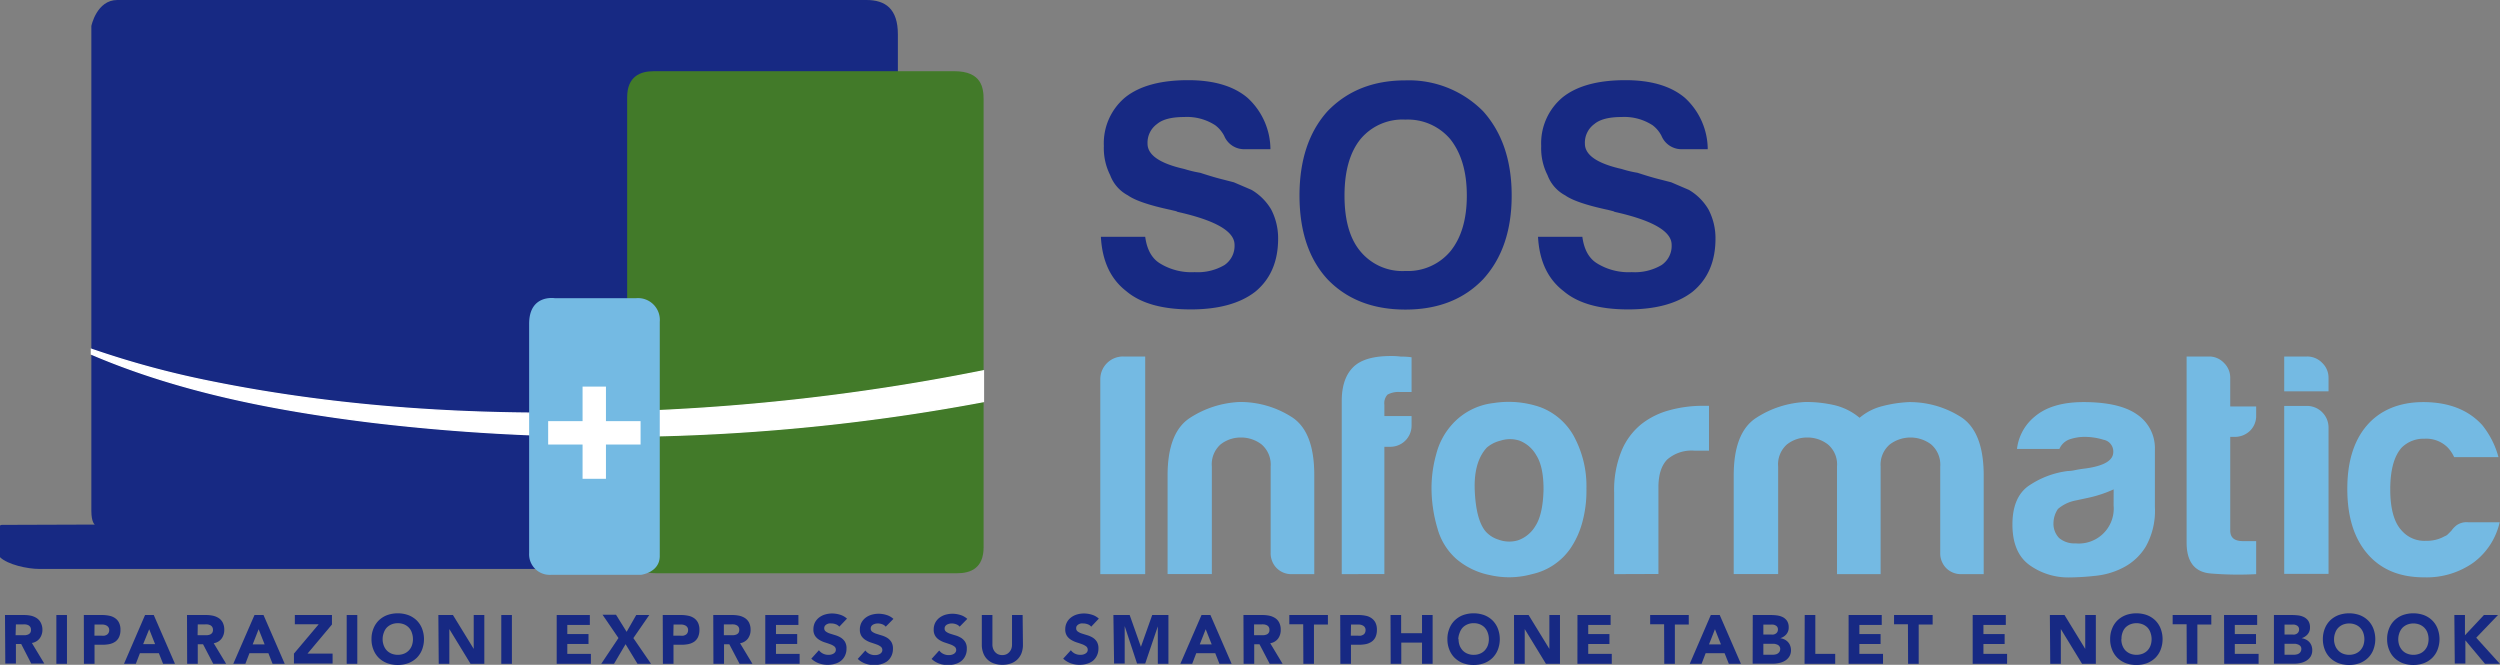 <svg xmlns="http://www.w3.org/2000/svg" viewBox="0 0 471.53 125.39"><rect x="0" y="0" width="471.53" height="125.39" fill="#808080" stroke="none"/><defs><style>.cls-1{fill:#172983;}.cls-2{fill:#74bae3;}.cls-3{fill:#427a29;}.cls-4,.cls-5{fill:#fff;}.cls-4{stroke:#fff;stroke-width:0.25px;}</style></defs><title>sos_infomatic_logoRisorsa 1</title><g id="Livello_2" data-name="Livello 2"><g id="Livello_1-2" data-name="Livello 1"><path class="cls-1" d="M.94,116H4.5a6.32,6.32,0,0,1,1.33.13,3.32,3.32,0,0,1,1.1.46,2.27,2.27,0,0,1,.76.86A2.86,2.86,0,0,1,8,118.74a2.69,2.69,0,0,1-.51,1.66,2.3,2.3,0,0,1-1.48.87l2.34,3.88H5.89L4,121.47H3v3.68h-2Zm2,3.81h1.2l.58,0a1.85,1.85,0,0,0,.55-.12,1,1,0,0,0,.41-.3.94.94,0,0,0,.16-.59,1,1,0,0,0-.14-.56,1.1,1.1,0,0,0-.36-.32,1.9,1.9,0,0,0-.51-.15,5.46,5.46,0,0,0-.56,0H3Z"/><path class="cls-1" d="M10.63,116h2v9.2h-2Z"/><path class="cls-1" d="M15.81,116h3.42a6.58,6.58,0,0,1,1.35.13,2.89,2.89,0,0,1,1.11.45,2.2,2.2,0,0,1,.75.85,2.92,2.92,0,0,1,.28,1.36,3.09,3.09,0,0,1-.26,1.36,2.26,2.26,0,0,1-.71.87,3.1,3.1,0,0,1-1.08.46,6.44,6.44,0,0,1-1.35.13H17.83v3.59h-2Zm2,3.9h1.36a3,3,0,0,0,.52,0,1.7,1.7,0,0,0,.46-.18.88.88,0,0,0,.32-.34,1,1,0,0,0,.13-.54.89.89,0,0,0-.17-.56,1,1,0,0,0-.41-.33,1.71,1.71,0,0,0-.57-.15c-.2,0-.4,0-.59,0H17.83Z"/><path class="cls-1" d="M27.36,116H29l4,9.2H30.76l-.8-2H26.39l-.77,2H23.39Zm.78,2.68L27,121.49h2.25Z"/><path class="cls-1" d="M35.27,116h3.56a6.32,6.32,0,0,1,1.33.13,3.46,3.46,0,0,1,1.11.46,2.24,2.24,0,0,1,.75.86,2.86,2.86,0,0,1,.28,1.34,2.69,2.69,0,0,1-.51,1.66,2.28,2.28,0,0,1-1.48.87l2.34,3.88H40.22l-1.92-3.68h-1v3.68h-2Zm2,3.81h1.19l.58,0a1.85,1.85,0,0,0,.55-.12,1,1,0,0,0,.41-.3.94.94,0,0,0,.17-.59,1,1,0,0,0-.15-.56.93.93,0,0,0-.36-.32,1.9,1.9,0,0,0-.51-.15,5.46,5.46,0,0,0-.56,0H37.3Z"/><path class="cls-1" d="M48,116H49.7l4,9.2H51.41l-.79-2H47.05l-.77,2H44Zm.78,2.68-1.12,2.86h2.25Z"/><path class="cls-1" d="M55.44,123.28l4.67-5.54h-4.5V116h7v1.79L58,123.28h4.73v1.87H55.44Z"/><path class="cls-1" d="M65.39,116h2v9.2h-2Z"/><path class="cls-1" d="M70.07,120.55a5.13,5.13,0,0,1,.37-2,4.44,4.44,0,0,1,1-1.53,4.61,4.61,0,0,1,1.58-1,6,6,0,0,1,4,0,4.71,4.71,0,0,1,1.58,1,4.44,4.44,0,0,1,1,1.53,5.59,5.59,0,0,1,0,4,4.44,4.44,0,0,1-1,1.53,4.71,4.71,0,0,1-1.58,1,6,6,0,0,1-4,0,4.61,4.61,0,0,1-1.58-1,4.44,4.44,0,0,1-1-1.53A5.13,5.13,0,0,1,70.07,120.55Zm2.1,0a3.27,3.27,0,0,0,.21,1.19,2.73,2.73,0,0,0,.57.94,2.7,2.7,0,0,0,.91.61,3.25,3.25,0,0,0,2.35,0,2.56,2.56,0,0,0,.9-.61,2.61,2.61,0,0,0,.58-.94,3.61,3.61,0,0,0,0-2.37,2.56,2.56,0,0,0-.58-1,2.7,2.7,0,0,0-.9-.61,3.25,3.25,0,0,0-2.35,0,2.85,2.85,0,0,0-.91.61,2.68,2.68,0,0,0-.57,1A3.25,3.25,0,0,0,72.17,120.55Z"/><path class="cls-1" d="M82.68,116h2.75l3.92,6.39h0V116h2v9.2H88.75l-4-6.55h0v6.55h-2Z"/><path class="cls-1" d="M94.55,116h2v9.2h-2Z"/><path class="cls-1" d="M105,116h6.25v1.87H107v1.72h4v1.87h-4v1.87h4.45v1.87H105Z"/><path class="cls-1" d="M116.65,120.34l-3-4.39h2.54l2,3.22L120,116h2.46l-3,4.35,3.33,4.85h-2.55l-2.25-3.7-2.18,3.7h-2.41Z"/><path class="cls-1" d="M125,116h3.42a6.61,6.61,0,0,1,1.36.13,2.89,2.89,0,0,1,1.11.45,2.29,2.29,0,0,1,.75.85,2.92,2.92,0,0,1,.28,1.36,3.23,3.23,0,0,1-.26,1.36,2.26,2.26,0,0,1-.71.87,3.1,3.1,0,0,1-1.08.46,6.47,6.47,0,0,1-1.36.13h-1.48v3.59h-2Zm2,3.9h1.35a3,3,0,0,0,.53,0,1.7,1.7,0,0,0,.46-.18.88.88,0,0,0,.32-.34,1.08,1.08,0,0,0,.12-.54.89.89,0,0,0-.16-.56,1,1,0,0,0-.41-.33,1.71,1.71,0,0,0-.57-.15c-.21,0-.41,0-.6,0h-1Z"/><path class="cls-1" d="M134.53,116h3.57a6.38,6.38,0,0,1,1.33.13,3.32,3.32,0,0,1,1.1.46,2.27,2.27,0,0,1,.76.86,3,3,0,0,1,.28,1.34,2.69,2.69,0,0,1-.51,1.66,2.3,2.3,0,0,1-1.48.87l2.34,3.88h-2.43l-1.93-3.68h-1v3.68h-2Zm2,3.81h1.2l.58,0a1.85,1.85,0,0,0,.55-.12,1,1,0,0,0,.41-.3.94.94,0,0,0,.16-.59.88.88,0,0,0-.51-.88,1.73,1.73,0,0,0-.5-.15,5.46,5.46,0,0,0-.56,0h-1.33Z"/><path class="cls-1" d="M144.34,116h6.25v1.87h-4.23v1.72h4v1.87h-4v1.87h4.46v1.87h-6.48Z"/><path class="cls-1" d="M158.3,118.2a1.47,1.47,0,0,0-.67-.46,2.39,2.39,0,0,0-.8-.15,1.85,1.85,0,0,0-.46,0,1.79,1.79,0,0,0-.44.16,1.07,1.07,0,0,0-.34.29.8.8,0,0,0-.13.45.72.72,0,0,0,.32.63,2.7,2.7,0,0,0,.78.38l1,.31a4.25,4.25,0,0,1,1,.44,2.42,2.42,0,0,1,.79.77,2.32,2.32,0,0,1,.31,1.29,3,3,0,0,1-.28,1.34,2.77,2.77,0,0,1-.78,1,3.22,3.22,0,0,1-1.13.55,4.66,4.66,0,0,1-1.36.19,5,5,0,0,1-1.66-.28,4.08,4.08,0,0,1-1.43-.88l1.44-1.59a2.08,2.08,0,0,0,.79.65,2.26,2.26,0,0,0,1,.22,2.18,2.18,0,0,0,.5-.05,1.7,1.7,0,0,0,.46-.18,1,1,0,0,0,.32-.3.75.75,0,0,0,.12-.43.77.77,0,0,0-.31-.65,3,3,0,0,0-.8-.41c-.32-.12-.67-.23-1-.34a4.44,4.44,0,0,1-1-.46,2.49,2.49,0,0,1-.8-.75,2.09,2.09,0,0,1-.32-1.24,2.86,2.86,0,0,1,.29-1.3,2.94,2.94,0,0,1,.78-.93,3.54,3.54,0,0,1,1.13-.57,4.77,4.77,0,0,1,1.31-.19,5.12,5.12,0,0,1,1.51.23,3.36,3.36,0,0,1,1.31.74Z"/><path class="cls-1" d="M167.06,118.2a1.42,1.42,0,0,0-.67-.46,2.39,2.39,0,0,0-.8-.15,2,2,0,0,0-.9.21,1,1,0,0,0-.33.29.73.73,0,0,0-.13.45.71.71,0,0,0,.31.63,2.77,2.77,0,0,0,.79.38c.31.1.65.21,1,.31a4.62,4.62,0,0,1,1,.44,2.49,2.49,0,0,1,.78.77,2.32,2.32,0,0,1,.31,1.29,3,3,0,0,1-.28,1.34,2.86,2.86,0,0,1-.77,1,3.36,3.36,0,0,1-1.14.55,4.59,4.59,0,0,1-1.35.19,5,5,0,0,1-1.67-.28,4.08,4.08,0,0,1-1.43-.88l1.44-1.59a2.08,2.08,0,0,0,.79.65,2.26,2.26,0,0,0,1,.22,2.12,2.12,0,0,0,.5-.05,1.7,1.7,0,0,0,.46-.18,1,1,0,0,0,.32-.3.69.69,0,0,0,.13-.43.78.78,0,0,0-.32-.65,2.85,2.85,0,0,0-.8-.41c-.32-.12-.67-.23-1-.34a4.63,4.63,0,0,1-1-.46,2.49,2.49,0,0,1-.8-.75,2.17,2.17,0,0,1-.32-1.24,2.86,2.86,0,0,1,.29-1.3,2.94,2.94,0,0,1,.78-.93,3.54,3.54,0,0,1,1.13-.57,4.77,4.77,0,0,1,1.31-.19,5.12,5.12,0,0,1,1.51.23,3.36,3.36,0,0,1,1.31.74Z"/><path class="cls-1" d="M181,118.2a1.42,1.42,0,0,0-.67-.46,2.39,2.39,0,0,0-.8-.15,2,2,0,0,0-.9.21,1,1,0,0,0-.33.29.73.73,0,0,0-.13.45.71.71,0,0,0,.31.63,2.83,2.83,0,0,0,.78.38c.32.1.66.21,1,.31a4.62,4.62,0,0,1,1,.44,2.49,2.49,0,0,1,.78.77,2.32,2.32,0,0,1,.31,1.29,3,3,0,0,1-.28,1.34,2.77,2.77,0,0,1-.78,1,3.22,3.22,0,0,1-1.13.55,4.64,4.64,0,0,1-1.35.19,5,5,0,0,1-1.67-.28,4.08,4.08,0,0,1-1.43-.88l1.44-1.59a2.08,2.08,0,0,0,.79.65,2.26,2.26,0,0,0,1,.22,2.12,2.12,0,0,0,.5-.05,1.7,1.7,0,0,0,.46-.18,1,1,0,0,0,.32-.3.69.69,0,0,0,.13-.43.78.78,0,0,0-.32-.65,2.85,2.85,0,0,0-.8-.41c-.32-.12-.67-.23-1-.34a4.63,4.63,0,0,1-1-.46,2.49,2.49,0,0,1-.8-.75,2.17,2.17,0,0,1-.32-1.24,2.86,2.86,0,0,1,.29-1.3,2.94,2.94,0,0,1,.78-.93,3.54,3.54,0,0,1,1.13-.57,4.77,4.77,0,0,1,1.31-.19,5.12,5.12,0,0,1,1.51.23,3.36,3.36,0,0,1,1.31.74Z"/><path class="cls-1" d="M192.94,121.6a4.55,4.55,0,0,1-.24,1.51,3.36,3.36,0,0,1-.74,1.2,3.3,3.3,0,0,1-1.21.79,5,5,0,0,1-3.37,0,3.21,3.21,0,0,1-1.95-2,4.31,4.31,0,0,1-.25-1.51V116h2v5.58a2.26,2.26,0,0,0,.14.79,2,2,0,0,0,.38.63,1.67,1.67,0,0,0,.59.42,2,2,0,0,0,.75.14,2,2,0,0,0,.74-.14,1.63,1.63,0,0,0,.58-.42,1.86,1.86,0,0,0,.39-.63,2.26,2.26,0,0,0,.13-.79V116h2Z"/><path class="cls-1" d="M205.81,118.2a1.37,1.37,0,0,0-.67-.46,2.35,2.35,0,0,0-.8-.15,1.77,1.77,0,0,0-.45,0,1.65,1.65,0,0,0-.44.16,1.07,1.07,0,0,0-.34.29.73.73,0,0,0-.13.45.71.71,0,0,0,.31.63,2.77,2.77,0,0,0,.79.38c.31.1.65.21,1,.31a4.62,4.62,0,0,1,1,.44,2.52,2.52,0,0,1,.79.77,2.41,2.41,0,0,1,.31,1.29,3,3,0,0,1-.29,1.34,2.86,2.86,0,0,1-.77,1,3.31,3.31,0,0,1-1.13.55,4.71,4.71,0,0,1-1.36.19,5,5,0,0,1-1.67-.28,4.17,4.17,0,0,1-1.43-.88l1.45-1.59a2.13,2.13,0,0,0,.78.65,2.3,2.3,0,0,0,1,.22,2.18,2.18,0,0,0,.5-.05,1.63,1.63,0,0,0,.45-.18,1.06,1.06,0,0,0,.33-.3.75.75,0,0,0,.12-.43.78.78,0,0,0-.32-.65,2.85,2.85,0,0,0-.8-.41c-.32-.12-.67-.23-1-.34a4.63,4.63,0,0,1-1-.46,2.49,2.49,0,0,1-.8-.75,2.17,2.17,0,0,1-.32-1.24,2.74,2.74,0,0,1,.3-1.3,2.7,2.7,0,0,1,.78-.93,3.48,3.48,0,0,1,1.12-.57,4.77,4.77,0,0,1,1.31-.19,5.07,5.07,0,0,1,1.51.23,3.3,3.3,0,0,1,1.31.74Z"/><path class="cls-1" d="M210,116h3.07l2.12,6h0l2.13-6h3.06v9.2h-2v-7.06h0L216,125.15h-1.54l-2.33-7.06h0v7.06h-2Z"/><path class="cls-1" d="M226.62,116h1.68l4,9.2H230l-.79-2h-3.58l-.77,2h-2.23Zm.79,2.68-1.12,2.86h2.25Z"/><path class="cls-1" d="M234.53,116h3.56a6.32,6.32,0,0,1,1.33.13,3.37,3.37,0,0,1,1.11.46,2.16,2.16,0,0,1,.75.86,2.86,2.86,0,0,1,.28,1.34,2.68,2.68,0,0,1-.5,1.66,2.3,2.3,0,0,1-1.48.87l2.33,3.88h-2.43l-1.92-3.68h-1v3.68h-2Zm2,3.81h1.19l.58,0a1.92,1.92,0,0,0,.56-.12.85.85,0,0,0,.57-.89.88.88,0,0,0-.51-.88,1.9,1.9,0,0,0-.51-.15,5.28,5.28,0,0,0-.55,0h-1.33Z"/><path class="cls-1" d="M245.8,117.74h-2.62V116h7.28v1.79h-2.63v7.41h-2Z"/><path class="cls-1" d="M252.78,116h3.42a6.44,6.44,0,0,1,1.35.13,2.76,2.76,0,0,1,1.11.45,2.31,2.31,0,0,1,.76.85,2.92,2.92,0,0,1,.28,1.36,3.23,3.23,0,0,1-.26,1.36,2.19,2.19,0,0,1-.72.87,3,3,0,0,1-1.07.46,6.47,6.47,0,0,1-1.36.13h-1.48v3.59h-2Zm2,3.9h1.35a3.07,3.07,0,0,0,.53,0,1.7,1.7,0,0,0,.46-.18.88.88,0,0,0,.32-.34,1.08,1.08,0,0,0,.12-.54.89.89,0,0,0-.16-.56,1,1,0,0,0-.42-.33,1.65,1.65,0,0,0-.56-.15c-.21,0-.41,0-.6,0h-1Z"/><path class="cls-1" d="M262.27,116h2v3.43h3.94V116h2v9.2h-2v-4H264.3v4h-2Z"/><path class="cls-1" d="M273,120.55a5.13,5.13,0,0,1,.37-2,4.31,4.31,0,0,1,1-1.53,4.66,4.66,0,0,1,1.57-1,6,6,0,0,1,4,0,4.57,4.57,0,0,1,1.57,1,4.46,4.46,0,0,1,1,1.53,5.59,5.59,0,0,1,0,4,4.46,4.46,0,0,1-1,1.53,4.57,4.57,0,0,1-1.57,1,6,6,0,0,1-4,0,4.66,4.66,0,0,1-1.57-1,4.31,4.31,0,0,1-1-1.53A5.13,5.13,0,0,1,273,120.55Zm2.1,0a3.5,3.5,0,0,0,.2,1.19,2.91,2.91,0,0,0,.58.94,2.52,2.52,0,0,0,.91.61,2.91,2.91,0,0,0,1.17.22,3,3,0,0,0,1.18-.22,2.56,2.56,0,0,0,.9-.61,2.91,2.91,0,0,0,.58-.94,3.61,3.61,0,0,0,0-2.37,2.86,2.86,0,0,0-.58-1,2.7,2.7,0,0,0-.9-.61,3,3,0,0,0-1.18-.22,2.91,2.91,0,0,0-1.17.22,2.65,2.65,0,0,0-.91.61,2.86,2.86,0,0,0-.58,1A3.48,3.48,0,0,0,275.05,120.55Z"/><path class="cls-1" d="M285.56,116h2.75l3.92,6.39h0V116h2v9.2h-2.65l-4-6.55h0v6.55h-2Z"/><path class="cls-1" d="M297.53,116h6.25v1.87h-4.22v1.72h4v1.87h-4v1.87H304v1.87h-6.48Z"/><path class="cls-1" d="M313.87,117.74h-2.63V116h7.28v1.79H315.9v7.41h-2Z"/><path class="cls-1" d="M322.68,116h1.68l4,9.2h-2.28l-.8-2h-3.57l-.77,2h-2.23Zm.78,2.68-1.12,2.86h2.25Z"/><path class="cls-1" d="M330.59,116H334a9.67,9.67,0,0,1,1.2.08,3.39,3.39,0,0,1,1.09.34,2.13,2.13,0,0,1,.78.71,2.17,2.17,0,0,1,.3,1.21,1.92,1.92,0,0,1-.44,1.29,2.42,2.42,0,0,1-1.15.74v0a2.78,2.78,0,0,1,.83.26,2.11,2.11,0,0,1,.63.48,1.88,1.88,0,0,1,.41.68,2.31,2.31,0,0,1,.15.83,2.21,2.21,0,0,1-.32,1.22,2.48,2.48,0,0,1-.8.78,3.35,3.35,0,0,1-1.12.43,5.69,5.69,0,0,1-1.22.13h-3.77Zm2,3.68h1.47a2.5,2.5,0,0,0,.47,0,1.61,1.61,0,0,0,.4-.17.92.92,0,0,0,.3-.32,1,1,0,0,0,.11-.46.9.9,0,0,0-.12-.48.92.92,0,0,0-.33-.29,1.34,1.34,0,0,0-.44-.15,2.61,2.61,0,0,0-.48,0h-1.38Zm0,3.81h1.82a2,2,0,0,0,.48-.06,1,1,0,0,0,.43-.18,1,1,0,0,0,.45-.84.8.8,0,0,0-.17-.53.92.92,0,0,0-.4-.3,2.39,2.39,0,0,0-.54-.15c-.19,0-.37,0-.53,0h-1.54Z"/><path class="cls-1" d="M340.39,116h2v7.33h3.75v1.87h-5.78Z"/><path class="cls-1" d="M348.67,116h6.25v1.87H350.7v1.72h4v1.87h-4v1.87h4.46v1.87h-6.49Z"/><path class="cls-1" d="M359.86,117.74h-2.62V116h7.28v1.79h-2.63v7.41h-2Z"/><path class="cls-1" d="M372.07,116h6.25v1.87H374.1v1.72h4v1.87h-4v1.87h4.46v1.87h-6.49Z"/><path class="cls-1" d="M386.63,116h2.76l3.91,6.39h0V116h2v9.2H392.7l-4-6.55h0v6.55h-2Z"/><path class="cls-1" d="M398,120.55a5.13,5.13,0,0,1,.37-2,4.44,4.44,0,0,1,1-1.53,4.71,4.71,0,0,1,1.58-1,5.77,5.77,0,0,1,2-.34,5.85,5.85,0,0,1,2,.34,4.66,4.66,0,0,1,1.57,1,4.44,4.44,0,0,1,1,1.53,5.59,5.59,0,0,1,0,4,4.44,4.44,0,0,1-1,1.53,4.66,4.66,0,0,1-1.57,1,5.85,5.85,0,0,1-2,.34,5.77,5.77,0,0,1-2-.34,4.71,4.71,0,0,1-1.58-1,4.44,4.44,0,0,1-1-1.53A5.13,5.13,0,0,1,398,120.55Zm2.11,0a3.27,3.27,0,0,0,.2,1.19,2.73,2.73,0,0,0,.57.94,2.7,2.7,0,0,0,.91.61,3.25,3.25,0,0,0,2.35,0,2.7,2.7,0,0,0,.91-.61,2.73,2.73,0,0,0,.57-.94,3.61,3.61,0,0,0,0-2.37,2.68,2.68,0,0,0-.57-1,2.85,2.85,0,0,0-.91-.61,3.25,3.25,0,0,0-2.35,0,2.85,2.85,0,0,0-.91.61,2.68,2.68,0,0,0-.57,1A3.25,3.25,0,0,0,400.14,120.55Z"/><path class="cls-1" d="M412.42,117.74h-2.63V116h7.29v1.79h-2.63v7.41h-2Z"/><path class="cls-1" d="M419.48,116h6.25v1.87h-4.22v1.72h4v1.87h-4v1.87H426v1.87h-6.49Z"/><path class="cls-1" d="M428.89,116h3.43a10,10,0,0,1,1.21.08,3.34,3.34,0,0,1,1.08.34,2.13,2.13,0,0,1,.78.71,2.17,2.17,0,0,1,.3,1.21,1.87,1.87,0,0,1-.44,1.29,2.42,2.42,0,0,1-1.15.74v0a2.69,2.69,0,0,1,.83.26,2.08,2.08,0,0,1,1.05,1.16,2.54,2.54,0,0,1,.14.83,2.3,2.3,0,0,1-.31,1.22,2.52,2.52,0,0,1-.81.78,3.38,3.38,0,0,1-1.11.43,5.71,5.71,0,0,1-1.23.13h-3.77Zm2,3.68h1.47a2.4,2.4,0,0,0,.46,0,1.68,1.68,0,0,0,.41-.17.89.89,0,0,0,.29-.32.85.85,0,0,0,.11-.46.8.8,0,0,0-.44-.77,1.52,1.52,0,0,0-.44-.15,2.8,2.8,0,0,0-.48,0h-1.38Zm0,3.81h1.82a1.89,1.89,0,0,0,.47-.06,1.14,1.14,0,0,0,.44-.18,1,1,0,0,0,.44-.84.8.8,0,0,0-.16-.53,1,1,0,0,0-.41-.3,2.31,2.31,0,0,0-.53-.15,5.29,5.29,0,0,0-.54,0h-1.53Z"/><path class="cls-1" d="M438.12,120.55a5.32,5.32,0,0,1,.37-2,4.44,4.44,0,0,1,1-1.53,4.71,4.71,0,0,1,1.58-1,6,6,0,0,1,4,0,4.66,4.66,0,0,1,1.57,1,4.31,4.31,0,0,1,1,1.53,5.59,5.59,0,0,1,0,4,4.31,4.31,0,0,1-1,1.53,4.66,4.66,0,0,1-1.57,1,6,6,0,0,1-4,0,4.71,4.71,0,0,1-1.58-1,4.44,4.44,0,0,1-1-1.53A5.32,5.32,0,0,1,438.12,120.55Zm2.11,0a3.27,3.27,0,0,0,.2,1.19,2.61,2.61,0,0,0,.58.94,2.56,2.56,0,0,0,.9.61,3.25,3.25,0,0,0,2.35,0,2.7,2.7,0,0,0,.91-.61,2.91,2.91,0,0,0,.58-.94,3.61,3.61,0,0,0,0-2.37,2.58,2.58,0,0,0-1.49-1.56,3.25,3.25,0,0,0-2.35,0,2.7,2.7,0,0,0-.9.61,2.56,2.56,0,0,0-.58,1A3.25,3.25,0,0,0,440.23,120.55Z"/><path class="cls-1" d="M450.24,120.55a5.13,5.13,0,0,1,.37-2,4.31,4.31,0,0,1,1-1.53,4.66,4.66,0,0,1,1.57-1,6,6,0,0,1,4,0,4.57,4.57,0,0,1,1.57,1,4.33,4.33,0,0,1,1,1.53,5.59,5.59,0,0,1,0,4,4.33,4.33,0,0,1-1,1.53,4.57,4.57,0,0,1-1.57,1,6,6,0,0,1-4,0,4.66,4.66,0,0,1-1.57-1,4.31,4.31,0,0,1-1-1.53A5.13,5.13,0,0,1,450.24,120.55Zm2.1,0a3.5,3.5,0,0,0,.2,1.19,2.91,2.91,0,0,0,.58.94,2.6,2.6,0,0,0,.91.61,3.25,3.25,0,0,0,2.35,0,2.56,2.56,0,0,0,.9-.61,2.75,2.75,0,0,0,.58-.94,3.61,3.61,0,0,0,0-2.37,2.6,2.6,0,0,0-1.48-1.56,3.25,3.25,0,0,0-2.35,0,2.75,2.75,0,0,0-.91.61,2.86,2.86,0,0,0-.58,1A3.48,3.48,0,0,0,452.34,120.55Z"/><path class="cls-1" d="M462.92,116h2v3.82l3.58-3.82h2.65l-4.1,4.28,4.45,4.92H468.7L465,120.78v4.37h-2Z"/><path class="cls-2" d="M207.53,108.29V71.54a4.28,4.28,0,0,1,4.29-4.3H216v41.05Z"/><path class="cls-2" d="M247.89,108.29h-4.17a3.91,3.91,0,0,1-2.92-1.13,4,4,0,0,1-1.14-2.93V88a5,5,0,0,0-1.73-4.19,6.31,6.31,0,0,0-3.88-1.29,6.12,6.12,0,0,0-3.82,1.29A5,5,0,0,0,228.57,88v20.28h-8.35V89.68q0-8.12,4.22-10.86a18.64,18.64,0,0,1,9.38-3,18,18,0,0,1,9.66,2.74c3,1.83,4.41,5.53,4.41,11.1Z"/><path class="cls-2" d="M274.69,105.43a11.86,11.86,0,0,1-3.57-5.78A26.91,26.91,0,0,1,270,92.07a23.79,23.79,0,0,1,.9-6.45,13.18,13.18,0,0,1,2.81-5.37,12.33,12.33,0,0,1,8-4.23,18.25,18.25,0,0,1,8.82.78,12.07,12.07,0,0,1,6.69,6.2,19.66,19.66,0,0,1,2,9.18,22.54,22.54,0,0,1-.84,6.56,16.23,16.23,0,0,1-2.15,4.66,11.9,11.9,0,0,1-7.28,4.89,16.13,16.13,0,0,1-7.93.18A13.92,13.92,0,0,1,274.69,105.43Zm5.73-21q-2.51,2.75-2.26,8.17c.16,3.62.84,6.14,2,7.58a5.38,5.38,0,0,0,2.5,1.61,5.77,5.77,0,0,0,3.65.12,6.16,6.16,0,0,0,3.27-2.68c.95-1.44,1.48-3.74,1.55-6.93q0-4.29-1.37-6.44a6.23,6.23,0,0,0-3.16-2.75,5.84,5.84,0,0,0-3.58,0A6.21,6.21,0,0,0,280.42,84.43Z"/><path class="cls-2" d="M304.45,108.29V92.9a19.51,19.51,0,0,1,1.37-7.81A12.71,12.71,0,0,1,309.58,80a14.7,14.7,0,0,1,5.31-2.63,23.8,23.8,0,0,1,6.26-.83h1.19V85h-2.75a7,7,0,0,0-5.12,1.66c-1.11,1.13-1.67,2.87-1.67,5.25v16.35Z"/><path class="cls-2" d="M354.71,108.29h-8.23V88a4.93,4.93,0,0,0-1.73-4.19,6.3,6.3,0,0,0-3.87-1.29,6.08,6.08,0,0,0-3.82,1.29A5,5,0,0,0,335.38,88v20.28H327V89.68q0-8.12,4.23-10.86a18.57,18.57,0,0,1,9.37-3,23.93,23.93,0,0,1,5.36.59,11.54,11.54,0,0,1,4.78,2.39A10.58,10.58,0,0,1,355,76.61a24.14,24.14,0,0,1,5.07-.77,18,18,0,0,1,9.67,2.74q4.41,2.74,4.41,11.1v18.61H370a3.94,3.94,0,0,1-2.92-1.13,4,4,0,0,1-1.13-2.93V88a5,5,0,0,0-1.73-4.19,6.48,6.48,0,0,0-7.76,0A5,5,0,0,0,354.71,88v20.28Z"/><path class="cls-2" d="M400.57,107a14.41,14.41,0,0,1-5.31,1.6,47.45,47.45,0,0,1-4.95.31,12.53,12.53,0,0,1-7.52-2.33q-3.23-2.34-3.22-7.69c0-3.35,1-5.73,2.92-7.16A16.77,16.77,0,0,1,390,88.84a7,7,0,0,0,1.43-.18c.56-.11,1.19-.22,1.91-.3q5.25-.72,5.25-3.1a2.25,2.25,0,0,0-1.85-2.32,12.15,12.15,0,0,0-3.4-.54,8.92,8.92,0,0,0-3,.47,3.28,3.28,0,0,0-1.91,1.8h-8a9.23,9.23,0,0,1,3.34-6.09q3.22-2.74,9.2-2.74,6.68,0,10,2.26a7.67,7.67,0,0,1,3.47,6.68V95.64a13.79,13.79,0,0,1-1.73,7.47A10.72,10.72,0,0,1,400.57,107ZM398.66,92.3A23.31,23.31,0,0,1,394,93.86l-2.75.59a7.15,7.15,0,0,0-3.1,1.55,4.85,4.85,0,0,0-.84,2.62,3.85,3.85,0,0,0,1.08,2.87,4.51,4.51,0,0,0,3.1,1,6.59,6.59,0,0,0,7.16-7.16Z"/><path class="cls-2" d="M425.54,108.29a63.2,63.2,0,0,1-8.53-.12c-3.06-.24-4.59-2.18-4.59-5.85V67.24h4.29a3.83,3.83,0,0,1,2.75,1.2,3.9,3.9,0,0,1,1.19,2.86v5.37h4.89v1.67a3.91,3.91,0,0,1-1.18,2.93,4.08,4.08,0,0,1-2.87,1.13h-.84v17.66c0,1.35.8,2,2.39,2h2.5Z"/><path class="cls-2" d="M430.83,67.24h4.3a3.92,3.92,0,0,1,2.86,1.2,3.87,3.87,0,0,1,1.2,2.86v2.51h-8.36Zm0,9.32h4.3a4.08,4.08,0,0,1,4.06,4v27.68h-8.36Z"/><path class="cls-2" d="M465.47,98.5h6a13.06,13.06,0,0,1-5,7.65,15.27,15.27,0,0,1-9.31,2.74c-4.53,0-8.08-1.47-10.62-4.42s-3.81-7-3.81-12.29c0-5.08,1.23-9.07,3.69-11.93s6.08-4.41,10.62-4.41q7.15,0,11.1,4.29a16.28,16.28,0,0,1,3.1,6.09h-8.36a6.66,6.66,0,0,0-1.19-1.79,5.71,5.71,0,0,0-4.41-1.68,5.84,5.84,0,0,0-4.3,1.68c-1.42,1.59-2.15,4.22-2.15,7.87s.73,6.25,2.15,7.76A5.66,5.66,0,0,0,457.6,102a6.74,6.74,0,0,0,3.46-.84,1.78,1.78,0,0,0,.66-.41l.65-.66a4.84,4.84,0,0,1,.95-1A3.24,3.24,0,0,1,465.47,98.5Z"/><path class="cls-2" d="M253.07,108.29V75.6q0-4.3,2.26-6.45c1.44-1.35,3.78-2,7-2a13.73,13.73,0,0,1,1.91.11,12.83,12.83,0,0,1,2,.13v6.55h-2.15a4.35,4.35,0,0,0-2.39.49,2.39,2.39,0,0,0-.59,1.9v2.15h5.13v1.79a4,4,0,0,1-3.94,4h-1.19v24Z"/><path class="cls-1" d="M207.64,44.66H216q.48,3.59,2.75,5a11.32,11.32,0,0,0,6.57,1.67A10,10,0,0,0,230.94,50a4.38,4.38,0,0,0,1.91-3.83q0-3.81-10.76-6.21l-.23-.12-1-.24q-6.09-1.3-8.12-2.75a7.09,7.09,0,0,1-3.35-3.82,11.28,11.28,0,0,1-1.19-5.49,11.27,11.27,0,0,1,4.06-9.2q4.06-3.22,11.83-3.22c4.85,0,8.6,1.11,11.22,3.34a13.26,13.26,0,0,1,4.31,9.68h-4.78a4.07,4.07,0,0,1-3.94-2.51,5.87,5.87,0,0,0-1.68-2,9.76,9.76,0,0,0-5.85-1.56q-3.58,0-5.14,1.32a4.34,4.34,0,0,0-1.79,3.7q0,3.22,6.93,4.78a21.31,21.31,0,0,0,3,.72c1.44.47,2.69.85,3.77,1.13l2.57.66,3.34,1.43a10.44,10.44,0,0,1,3.71,3.7,11.78,11.78,0,0,1,1.31,5.5q0,6.45-4.3,10-4.31,3.35-12.19,3.35-8.11,0-12.18-3.47Q208,51.48,207.64,44.66Z"/><path class="cls-1" d="M245.1,36.89q0-10,5.26-15.88,5.61-5.85,14.69-5.85A19.7,19.7,0,0,1,279.75,21q5.37,6,5.37,15.88t-5.37,15.77q-5.5,5.75-14.7,5.74t-14.69-5.74Q245.11,46.93,245.1,36.89Zm8.49,0q0,6.95,3,10.52a10.27,10.27,0,0,0,8.48,3.7,10.46,10.46,0,0,0,8.48-3.7q3.11-3.82,3.11-10.52t-3.11-10.63a10.49,10.49,0,0,0-8.48-3.7,10.29,10.29,0,0,0-8.48,3.7Q253.59,30,253.59,36.89Z"/><path class="cls-1" d="M290.09,44.66h8.36q.48,3.59,2.75,5a11.32,11.32,0,0,0,6.57,1.67A9.94,9.94,0,0,0,313.38,50a4.35,4.35,0,0,0,1.91-3.83q0-3.81-10.75-6.21l-.24-.12-.95-.24q-6.09-1.3-8.13-2.75a7.11,7.11,0,0,1-3.34-3.82,11.16,11.16,0,0,1-1.19-5.49,11.27,11.27,0,0,1,4.06-9.2c2.7-2.15,6.65-3.22,11.82-3.22q7.29,0,11.23,3.34a13.25,13.25,0,0,1,4.3,9.68h-4.78a4.08,4.08,0,0,1-3.94-2.51,5.84,5.84,0,0,0-1.67-2,9.78,9.78,0,0,0-5.85-1.56q-3.58,0-5.14,1.32a4.34,4.34,0,0,0-1.79,3.7q0,3.22,6.93,4.78a21,21,0,0,0,3,.72c1.44.47,2.69.85,3.77,1.13l2.57.66,3.34,1.43a10.33,10.33,0,0,1,3.7,3.7,11.66,11.66,0,0,1,1.32,5.5q0,6.45-4.3,10-4.31,3.35-12.19,3.35c-5.41,0-9.48-1.16-12.18-3.47Q290.45,51.48,290.09,44.66Z"/><path class="cls-1" d="M17.88,98.94s-.65-.38-.65-2.6V4.9s1-4.9,4.9-4.9H163.41c3.59,0,5.94,1.65,5.94,6.48V107.31H7.41c-2.26,0-6-.83-7.41-2.22V99.21C0,99,.34,99,.34,99Z"/><path class="cls-3" d="M153.52,108.12h27c2.55,0,5-.94,5-4.91V18.79c0-2.2-.35-5.36-5.54-5.36H123.29c-2.54,0-5,1-5,4.91v84.42c0,2.21.35,5.36,5.54,5.36h29.64Z"/><path class="cls-4" d="M185.49,69.94a405.63,405.63,0,0,1-70.43,7.83C89.93,78.48,64.52,77,39.85,72a171.54,171.54,0,0,1-22.61-6.12v.91C33.86,73.91,52,77.38,69.83,79.59a380.43,380.43,0,0,0,115.66-3.85Z"/><path class="cls-2" d="M99.8,104.34a3.88,3.88,0,0,0,4.08,4.08h17s3.56-.41,3.56-3.56V60.71a4.12,4.12,0,0,0-4.46-4.47H104.63s-4.83-.78-4.83,4.84Z"/><path class="cls-5" d="M103.39,79.43h6.49V72.92h4.41v6.51h6.53v4.41h-6.53v6.47h-4.41V83.84h-6.49Z"/></g></g></svg>